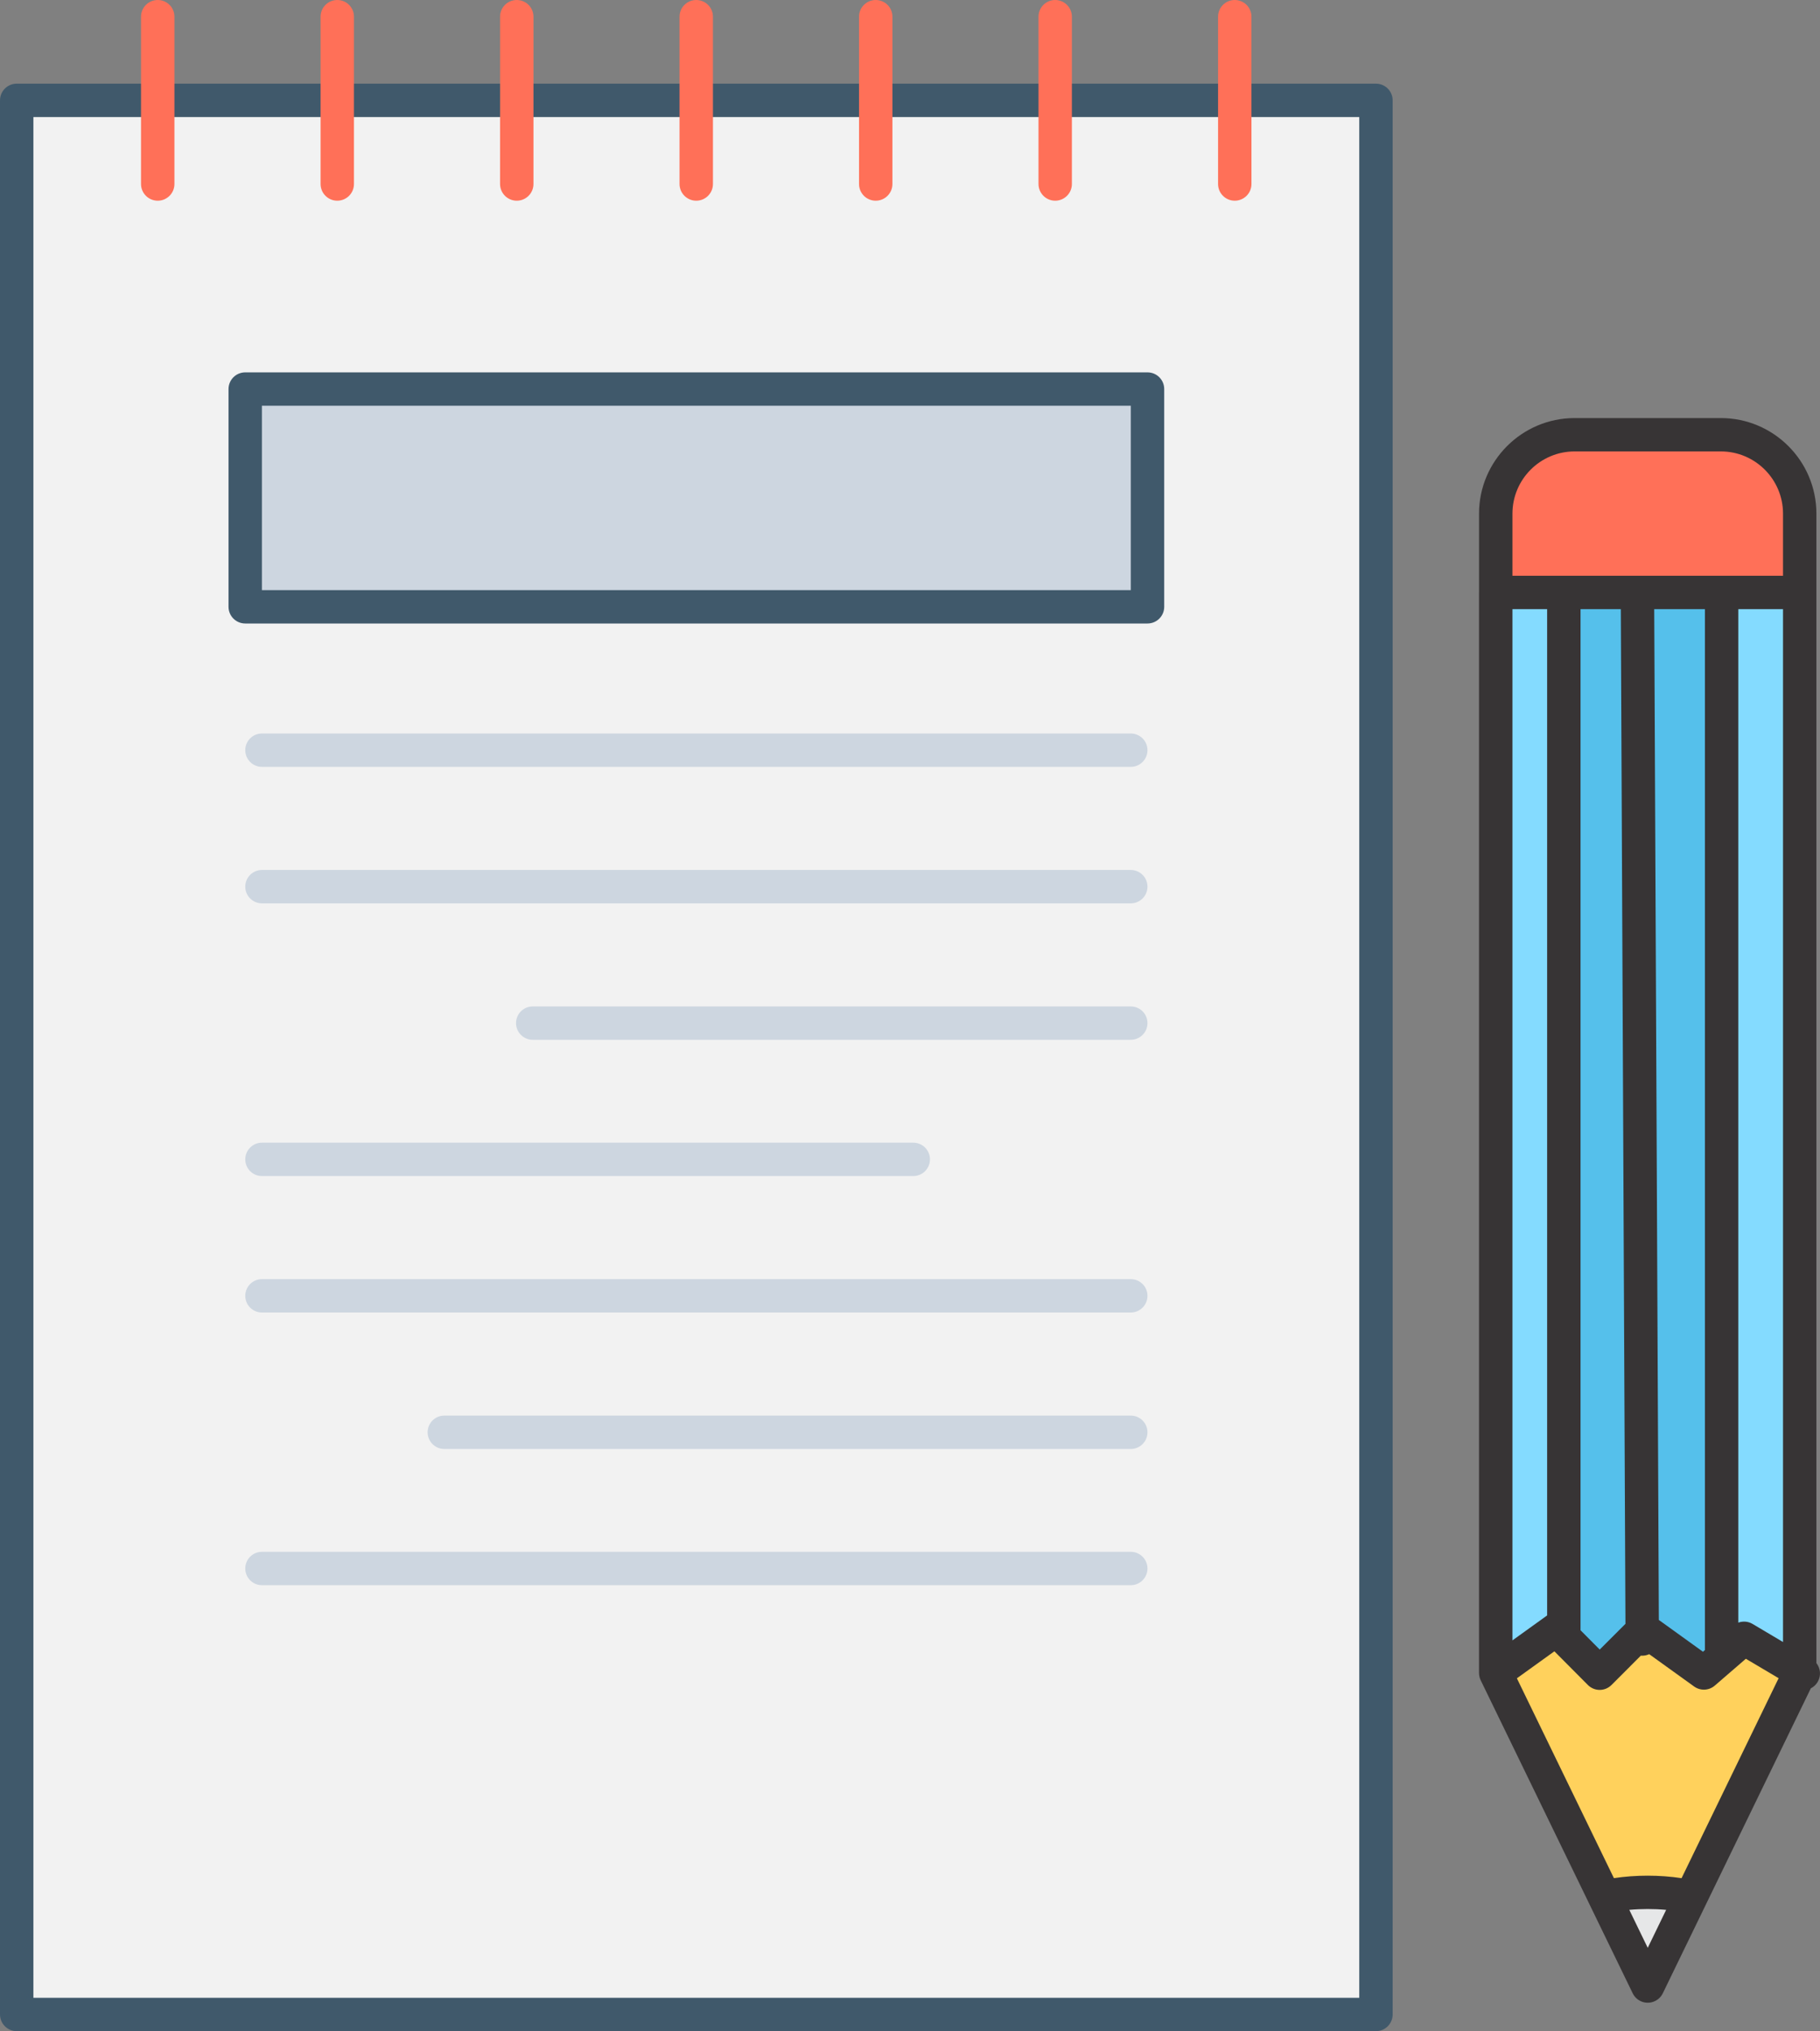 <?xml version="1.0" encoding="UTF-8"?>
<!DOCTYPE svg PUBLIC "-//W3C//DTD SVG 1.1//EN" "http://www.w3.org/Graphics/SVG/1.1/DTD/svg11.dtd">
<!-- Creator: CorelDRAW 2020 (64 Bit) -->
<svg xmlns="http://www.w3.org/2000/svg" xml:space="preserve" width="156.797mm" height="175mm" version="1.1" style="shape-rendering:geometricPrecision; text-rendering:geometricPrecision; image-rendering:optimizeQuality; fill-rule:evenodd; clip-rule:evenodd"
viewBox="0 0 15665.39 17484.09"
 xmlns:xlink="http://www.w3.org/1999/xlink"
 xmlns:xodm="http://www.corel.com/coreldraw/odm/2003">
 <rect x="0" y="0" width="15665.39" height="17484.09" fill="#808080" stroke="none"/>
 <defs>
  <style type="text/css">
   <![CDATA[
    .fil8 {fill:#E6E7E8;fill-rule:nonzero}
    .fil0 {fill:#373435;fill-rule:nonzero}
    .fil1 {fill:#40596B;fill-rule:nonzero}
    .fil7 {fill:#55C0EB;fill-rule:nonzero}
    .fil6 {fill:#84DBFF;fill-rule:nonzero}
    .fil4 {fill:#CDD6E0;fill-rule:nonzero}
    .fil2 {fill:#F2F2F2;fill-rule:nonzero}
    .fil3 {fill:#FF7058;fill-rule:nonzero}
    .fil5 {fill:#FFD15C;fill-rule:nonzero}
   ]]>
  </style>
 </defs>
 <g id="Camada_x0020_1">
  <g id="_2369239573888">
   <path class="fil0" d="M12730.62 5099.78l0 -678.48c0,-453.51 369.06,-822.63 822.58,-822.63l1258.67 0c453.7,0 822.57,369.12 822.57,822.63l0 678.48 0 9215.92c35.78,45.26 42.03,109.57 10.84,162.2 -14.57,24.49 -35.22,43.11 -58.88,55.06l-1274.22 2625.35 -1.14 2.31 -0.01 0c-18.14,35.93 -50.4,61.98 -88.11,72.9l-0.03 0 -2.39 0.67 -0.03 0 -2.4 0.64 -0.02 0 -2.42 0.59 -0.02 0 -2.44 0.55 -0.02 0 -2.45 0.51 -0.02 0 -2.46 0.47 -0.02 0 -2.47 0.42 -0.02 0 -2.49 0.38 -0.01 0 -2.51 0.34 -2.52 0.29 -0.01 0 -2.53 0.25 -2.55 0.21 -2.55 0.15 -2.56 0.12 -2.57 0.07 -2.58 0.02 0 0 -2.58 -0.02 -2.57 -0.07 -2.57 -0.12 -2.55 -0.15 -2.54 -0.21 -2.54 -0.25 -2.52 -0.29 -2.52 -0.34 -2.5 -0.38 -2.49 -0.42 -2.48 -0.47 -2.47 -0.5 0 -0.01 -2.45 -0.55 -2.44 -0.59 -2.42 -0.63 0 -0.01 -2.41 -0.67 -2.4 -0.72 -2.38 -0.75 0 -0.01 -2.36 -0.79 0 -0.01 -2.35 -0.83 0 -0.01 -2.33 -0.87 0 -0.01 -2.31 -0.91 0 -0.01c-1.54,-0.62 -3.07,-1.26 -4.58,-1.94l0 -0.01 -4.49 -2.1 0 -0.01c-28.22,-13.81 -51.67,-36.75 -66.11,-65.98l-372.64 -767.39c-0.73,-1.51 -1.43,-3.03 -2.1,-4.56l-933.87 -1923.07c-9.52,-19.67 -14.35,-41.1 -14.35,-62.77l0 -9301.01z"/>
   <path class="fil1" d="M11843.27 17484.09l-11699.43 0c-79.57,0 -143.84,-64.33 -143.84,-143.65l0 -16476.51c0,-79.38 64.27,-143.65 143.84,-143.65l11699.43 0c79.57,0 143.84,64.27 143.84,143.65l0 16476.51c0,79.32 -64.27,143.65 -143.84,143.65z"/>
   <polygon class="fil2" points="287.49,17196.79 11699.62,17196.79 11699.62,1007.57 287.49,1007.57 "/>
   <path class="fil3" d="M10627.95 1727.6c-79.37,0 -143.65,-64.28 -143.65,-143.65l0 -1440.3c0,-79.37 64.28,-143.65 143.65,-143.65 79.57,0 143.85,64.28 143.85,143.65l0 1440.3c0,79.37 -64.28,143.65 -143.85,143.65zm-1545.53 0c-79.38,0 -143.66,-64.28 -143.66,-143.65l0 -1440.3c0,-79.37 64.28,-143.65 143.66,-143.65 79.31,0 143.65,64.28 143.65,143.65l0 1440.3c0,79.37 -64.34,143.65 -143.65,143.65zm-1544.66 0c-79.57,0 -143.84,-64.28 -143.84,-143.65l0 -1440.3c0,-79.37 64.27,-143.65 143.84,-143.65 79.38,0 143.65,64.28 143.65,143.65l0 1440.3c0,79.37 -64.27,143.65 -143.65,143.65zm-1545.04 0c-79.37,0 -143.71,-64.28 -143.71,-143.65l0 -1440.3c0,-79.37 64.34,-143.65 143.71,-143.65 79.57,0 143.85,64.28 143.85,143.65l0 1440.3c0,79.37 -64.28,143.65 -143.85,143.65zm-1544.91 0c-79.31,0 -143.65,-64.28 -143.65,-143.65l0 -1440.3c0,-79.37 64.34,-143.65 143.65,-143.65 79.57,0 143.91,64.28 143.91,143.65l0 1440.3c0,79.37 -64.34,143.65 -143.91,143.65zm-1544.84 0c-79.32,0 -143.66,-64.28 -143.66,-143.65l0 -1440.3c0,-79.37 64.34,-143.65 143.66,-143.65 79.37,0 143.65,64.28 143.65,143.65l0 1440.3c0,79.37 -64.28,143.65 -143.65,143.65zm-1545.29 0c-79.57,0 -143.9,-64.28 -143.9,-143.65l0 -1440.3c0,-79.37 64.33,-143.65 143.9,-143.65 79.32,0 143.65,64.28 143.65,143.65l0 1440.3c0,79.37 -64.33,143.65 -143.65,143.65z"/>
   <path class="fil4" d="M9732.83 13645.17l-7478.11 0c-79.31,0 -143.65,-64.34 -143.65,-143.71 0,-79.32 64.34,-143.66 143.65,-143.66l7478.11 0c79.56,0 143.9,64.34 143.9,143.66 0,79.37 -64.34,143.71 -143.9,143.71zm0 -1172.46l-5908.51 0c-79.32,0 -143.66,-64.34 -143.66,-143.66 0,-79.37 64.34,-143.65 143.66,-143.65l5908.51 0c79.56,0 143.9,64.28 143.9,143.65 0,79.32 -64.34,143.66 -143.9,143.66zm0 -1174.66l-7478.11 0c-79.31,0 -143.65,-64.34 -143.65,-143.72 0,-79.31 64.34,-143.65 143.65,-143.65l7478.11 0c79.56,0 143.9,64.34 143.9,143.65 0,79.38 -64.34,143.72 -143.9,143.72zm-1871.95 -1174.72l-5606.17 0c-79.31,0 -143.65,-64.28 -143.65,-143.66 0,-79.31 64.34,-143.65 143.65,-143.65l5606.17 0c79.32,0 143.66,64.34 143.66,143.65 0,79.38 -64.34,143.66 -143.66,143.66zm1871.95 -1172.91l-5147.53 0c-79.38,0 -143.65,-64.27 -143.65,-143.4 0,-79.38 64.27,-143.66 143.65,-143.66l5147.53 0c79.56,0 143.9,64.28 143.9,143.66 0,79.13 -64.34,143.4 -143.9,143.4zm0 -1174.41l-7478.11 0c-79.31,0 -143.65,-64.34 -143.65,-143.65 0,-79.38 64.34,-143.66 143.65,-143.66l7478.11 0c79.56,0 143.9,64.28 143.9,143.66 0,79.31 -64.34,143.65 -143.9,143.65zm0 -1174.91l-7478.11 0c-79.31,0 -143.65,-64.27 -143.65,-143.65 0,-79.32 64.34,-143.66 143.65,-143.66l7478.11 0c79.56,0 143.9,64.34 143.9,143.66 0,79.38 -64.34,143.65 -143.9,143.65z"/>
   <path class="fil1" d="M9877.17 5366.98l-7766.54 0c-79.32,0 -143.66,-64.27 -143.66,-143.65l0 -1874.38c0,-79.38 64.34,-143.65 143.66,-143.65l7766.54 0c79.32,0 143.65,64.27 143.65,143.65l0 1874.38c0,79.38 -64.33,143.65 -143.65,143.65z"/>
   <polygon class="fil4" points="2254.28,5079.68 9733.27,5079.68 9733.27,3492.6 2254.28,3492.6 "/>
   <path class="fil5" d="M15309.31 14445.79l-282.17 -167.24 -267.45 230.98c-50.11,43.29 -123.73,46.43 -177.67,7.71l-386.71 -278.36c-18.1,8.34 -38.26,13.04 -59.54,13.16 -0.19,0 -0.44,0 -0.63,0 -4,0 -7.95,-0.17 -11.87,-0.5l-252.45 252.66c-27,26.95 -63.64,42.23 -101.68,42.23l-0.25 0c-38.22,0 -74.67,-15.48 -101.62,-42.48l-287.99 -289.69 -322.87 232.32 835.23 1720.28c186.78,-28.44 395.13,-28.39 582.27,0.15l835.38 -1721.23z"/>
   <path class="fil6" d="M13316.77 5243.44l-298.59 0 0 8876.83 292.82 -210.78c1.9,-1.37 3.83,-2.69 5.76,-3.96l0 -8662.1z"/>
   <polygon class="fil7" points="13951.04,5243.44 13604.26,5243.44 13604.26,14033.06 13769.34,14199.24 13990.9,13977.69 "/>
   <polygon class="fil7" points="14674.86,5243.44 14238.55,5243.44 14278.24,13944.43 14658.07,14218.03 14674.86,14203.5 "/>
   <path class="fil6" d="M15347.14 5243.44l-384.97 0 0 8723.99c39.85,-14.56 85.07,-11.19 122.66,11.23l262.31 155.57 0 -8890.79z"/>
   <path class="fil8" d="M14023.95 16439.8l158.69 326.9 158.51 -326.9c-102.56,-9.45 -215.07,-9.45 -317.19,0z"/>
   <path class="fil3" d="M13018.18 4956.13l2328.96 0 0 -534.83c0,-295.26 -240,-535.51 -535.26,-535.51l-1258.67 0c-295.01,0 -535.02,240.25 -535.02,535.51l0 534.83z"/>
  </g>
 </g>
</svg>
